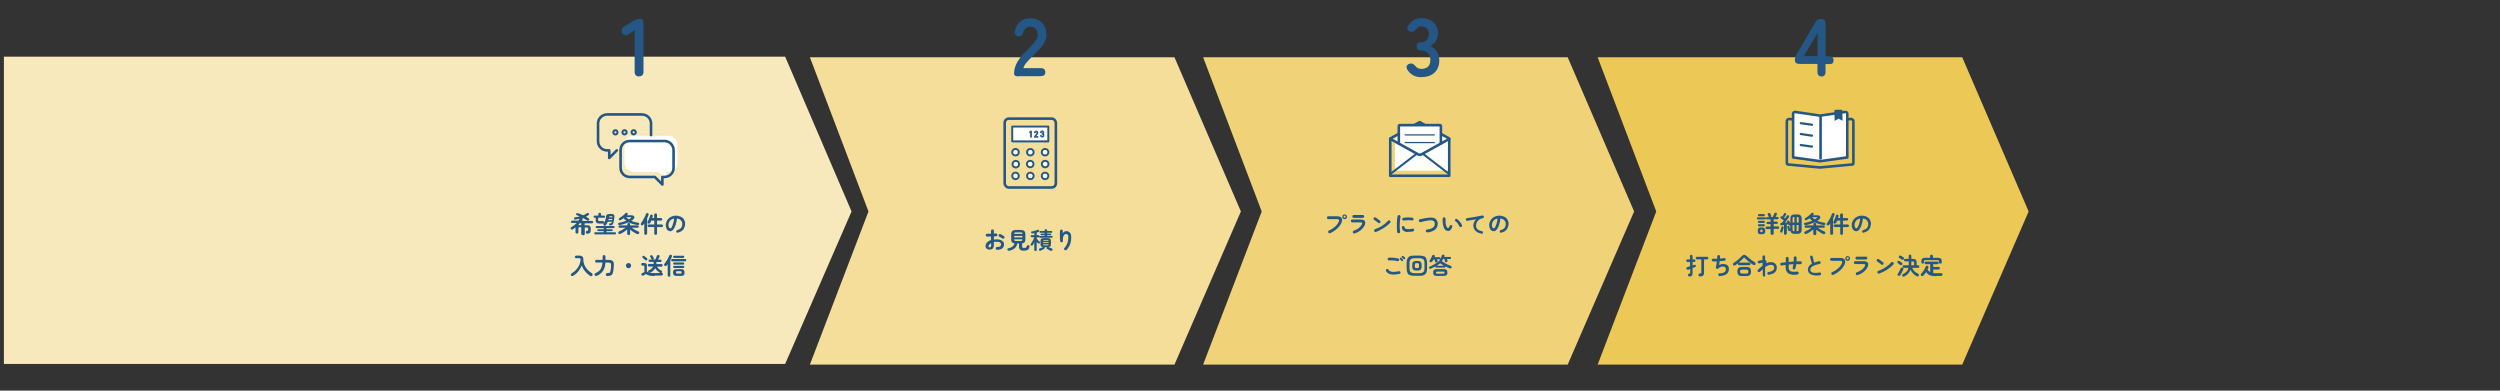 <?xml version="1.0" encoding="UTF-8"?>
<svg id="_レイヤー_1" data-name="レイヤー_1" xmlns="http://www.w3.org/2000/svg" version="1.1" viewBox="0 0 1920 300">
  <rect x="0" y="0" width="1920" height="300" fill="#333333" stroke="none"/>
  <!-- Generator: Adobe Illustrator 29.0.0, SVG Export Plug-In . SVG Version: 2.1.0 Build 186)  -->
  <defs>
    <style>
      .st0 {
        stroke-width: 1.5px;
      }

      .st0, .st1, .st2, .st3, .st4, .st5, .st6, .st7, .st8, .st9 {
        stroke: #245785;
        stroke-linecap: round;
        stroke-linejoin: round;
      }

      .st0, .st10, .st2, .st5, .st9 {
        fill: #fff;
      }

      .st1, .st3, .st6, .st7, .st8 {
        fill: none;
      }

      .st1, .st9 {
        stroke-width: 2px;
      }

      .st11 {
        fill: #f7e9bb;
      }

      .st2 {
        stroke-width: 1.5px;
      }

      .st12 {
        fill: #f0d378;
      }

      .st3 {
        stroke-width: 1.6px;
      }

      .st4 {
        fill: #767777;
        stroke-width: .6px;
      }

      .st13 {
        fill: #245785;
      }

      .st5 {
        stroke-width: 1.5px;
      }

      .st6 {
        stroke-width: 1.7px;
      }

      .st14 {
        fill: #f4de9a;
      }

      .st8 {
        stroke-width: 1.6px;
      }

      .st15 {
        fill: #ecc856;
      }
    </style>
  </defs>
  <g id="_レイヤー_2">
    <polygon class="st11" points="603 279.5 3 279.5 3 43.5 603 43.5 654 162.4 603 279.5"/>
    <polygon class="st14" points="902 280 622 280 667 162.4 622 44 902 44 953 162.4 902 280"/>
    <polygon class="st12" points="1204 280 924 280 969 162.4 924 44 1204 44 1255 162.4 1204 280"/>
    <polygon class="st15" points="1507 280 1227 280 1272 162.4 1227 44 1507 44 1558 162.4 1507 280"/>
  </g>
  <g id="_レイヤー_3">
    <polygon class="st1" points="1113 135 1067.7 135 1067.7 106.4 1090.3 93.8 1113 106.4 1113 135"/>
    <path class="st10" d="M1071.3,131v-24.7l1.7-1.3,1.8.2-.2-9,32,.2-.2,7.8,3.5,1.8s2,1,2,1.3v23.7h-40.7Z"/>
    <path class="st13" d="M490.8,58.7c-2.3,0-3.4-1.2-3.4-3.7v-31.8l-4.5,3c-2.1,1.4-3.7,1.2-4.9-.8-1.2-1.9-.8-3.5,1.3-4.9l7.6-4.7c.8-.5,1.5-.8,2.2-1,.7-.2,1.5-.3,2.5-.3,1.8,0,2.6,1.2,2.6,3.7v36.7c0,2.5-1.1,3.7-3.3,3.7h0Z"/>
    <path class="st13" d="M782.5,58.7c-2.5,0-3.7-.7-3.7-2.1,0-3,.8-6,2.4-8.8,1.6-2.9,4.2-6,7.9-9.6,1.3-1.3,2.5-2.5,3.7-3.8,1.2-1.3,2.1-2.5,2.9-3.8s1.2-2.4,1.2-3.6c0-2.2-.5-3.8-1.5-4.9-1-1-2.5-1.6-4.4-1.6s-4.2,1.3-4.9,3.9c-.3,1.1-.8,2-1.3,2.6-.5.6-1.3.9-2.4.9s-1.9-.4-2.5-1.1-.8-1.7-.5-2.9c.7-3.1,2-5.5,4.1-7.3,2.1-1.7,4.6-2.6,7.6-2.6s4.6.5,6.5,1.5c1.9,1,3.4,2.5,4.5,4.4,1.1,1.9,1.6,4.3,1.5,7.1,0,2-.5,3.8-1.4,5.5-.9,1.7-2,3.3-3.5,4.9-1.5,1.6-3.1,3.2-5,5-1.9,1.9-3.6,3.7-5.1,5.4-1.5,1.7-2.4,3.2-2.6,4.5h13.1c2.5,0,3.7,1,3.7,3.1s-1.2,3.1-3.7,3.1h-16.6,0Z"/>
    <path class="st13" d="M1091.7,59.3c-4.8,0-8.4-1.9-10.8-5.7-.7-1.1-.8-2.1-.5-2.9.3-.8,1-1.4,1.9-1.7,1.1-.3,1.9-.3,2.6,0,.7.3,1.4.9,2.2,1.8.5.6,1.1,1.2,1.8,1.5.7.4,1.6.6,2.6.6,2.1,0,3.8-.5,5.1-1.6,1.3-1,1.9-2.8,1.9-5.3s-.6-4-1.9-5.3c-1.3-1.3-3.1-2-5.4-2s-3.2-1-3.2-3.1,1.1-3.1,3.2-3.1,3.7-.6,4.7-1.9,1.5-2.8,1.5-4.6-.6-3.6-1.8-4.4c-1.2-.9-2.6-1.3-4.1-1.3s-1.6.2-2.2.6-1.2.9-1.7,1.5c-.8.8-1.5,1.4-2.2,1.8-.7.3-1.5.3-2.6-.1-1-.4-1.6-1-1.9-1.9s0-1.8.7-2.8c1.2-1.8,2.7-3.2,4.4-4.1,1.7-.9,3.6-1.4,5.6-1.4s4.8.5,6.7,1.5c1.9,1,3.4,2.4,4.5,4.1,1.1,1.8,1.6,3.8,1.6,6.2s-.6,4.1-1.7,5.9c-1.2,1.7-2.6,3-4.4,3.8,2.1.8,3.8,2.2,5.1,4.1,1.3,1.9,2,4.2,2,6.7,0,4-1.2,7.2-3.6,9.5-2.4,2.3-5.8,3.5-10.2,3.5h0Z"/>
    <path class="st13" d="M1399,58.7c-2.1,0-3.2-1.2-3.2-3.7v-5.9h-13.5c-2.5,0-3.8-.9-3.8-2.6s.1-1.8.3-2.5.5-1.5.9-2.2l14.6-24.8c.5-.9,1.1-1.6,1.8-1.9s1.6-.6,2.6-.6c2.2,0,3.3,1.2,3.3,3.7v25h2.5c2.5,0,3.7,1,3.7,3s-.9,3-2.7,3h-3.5v5.9c0,2.5-1.1,3.7-3.2,3.7h0ZM1385.4,43.1h10.5v-18l-10.5,18Z"/>
    <g>
      <path class="st13" d="M447.4,180.5c-.3,0-.5-.1-.7-.3-.2-.2-.3-.4-.3-.8v-4.9h-.9c-.5,0-.9,0-1.1.2-.2.1-.2.4-.2.9v2.7c0,.3-.1.6-.3.8s-.5.3-.8.3-.5-.1-.8-.3-.3-.4-.3-.8v-2.7c0-.2,0-.4,0-.5,0-.2,0-.3,0-.5-.7.6-1.4,1-2.1,1.5-.3.2-.5.2-.8.2s-.5-.1-.7-.4c-.2-.2-.2-.5-.1-.8,0-.3.3-.5.6-.7.7-.4,1.4-.9,2.1-1.4.7-.6,1.3-1.1,1.9-1.8h-3.5c-.2,0-.5,0-.6-.3-.2-.2-.3-.4-.3-.6s0-.4.3-.6.4-.3.6-.3h4.9c.2-.2.3-.5.4-.7s.2-.5.4-.7c-.5.1-1,.2-1.5.3s-1.1.2-1.6.3c-.3,0-.6,0-.8,0s-.4-.3-.4-.6c0-.3,0-.5.1-.7s.4-.3.7-.4c.6,0,1.2-.2,1.9-.3s1.2-.3,1.8-.4c-.7-.3-1.5-.6-2.2-.9-.3-.1-.5-.3-.6-.5s-.1-.5,0-.7c.1-.2.3-.4.5-.4s.5,0,.8,0c.6.2,1.3.4,2,.7.7.3,1.4.6,2.1.9.5-.2,1-.5,1.5-.7.5-.2.9-.5,1.3-.8.3-.2.5-.3.8-.3.3,0,.5.1.7.4.2.2.2.5.2.7s-.2.4-.4.6c-.3.2-.7.4-1,.6s-.7.4-1,.6c.4.2.8.4,1.2.7.4.2.7.4,1,.7.2.1.3.4.4.6,0,.3,0,.5-.2.7-.2.2-.4.3-.6.4-.3,0-.5,0-.7-.1-.4-.3-.9-.6-1.5-.9s-1.1-.6-1.7-.9c-.1,0-.2,0-.4.1-.1,0-.2,0-.4.1.2.1.2.3.3.5,0,.2,0,.4,0,.6,0,.1-.1.3-.2.4s-.1.3-.2.4h7.7c.2,0,.5,0,.6.3.2.2.3.4.3.6s0,.4-.3.6-.4.3-.6.3h-5.7v1.5h1.3c.9,0,1.6,0,2.1.2s.9.5,1,.9c.2.4.3,1,.3,1.8v.9c0,.9-.2,1.6-.6,2-.4.4-1.1.7-2,.7-.3,0-.6,0-.8-.2-.2-.2-.4-.4-.4-.8,0-.3,0-.5.2-.8s.4-.4.8-.4c.3,0,.5-.1.6-.2.1,0,.2-.3.2-.6v-.7c0-.5,0-.8-.2-.9-.2-.1-.5-.2-1.1-.2h-1.3v4.9c0,.3-.1.6-.3.8-.2.2-.5.3-.7.3h0ZM444,172.9c.2,0,.4,0,.7,0,.2,0,.5,0,.8,0h.9v-1.5h-1.1c-.2.3-.4.5-.6.8s-.4.5-.7.8h0Z"/>
      <path class="st13" d="M468.8,173.3c-.3,0-.5,0-.7-.2s-.3-.4-.3-.6c0-.3,0-.5.2-.7s.4-.3.7-.3c.4,0,.7,0,.8-.2.1,0,.2-.3.3-.6,0,0,0-.1,0-.2s0-.2,0-.2h-3c-.2.5-.4.9-.7,1.4s-.5.9-.8,1.2c-.2.2-.4.4-.7.4s-.5,0-.8-.2c-.2-.1-.3-.3-.4-.6,0-.2,0-.5.2-.7,0,0,0,0,0-.1s0,0,0-.1c-.1,0-.2.1-.3.1s-.3,0-.4,0c-.2,0-.4,0-.7,0-.3,0-.6,0-.9,0s-.5,0-.6,0c-.8,0-1.4,0-1.9-.2s-.8-.4-1-.8c-.2-.4-.3-.9-.3-1.7v-1.8h-.8c-.2,0-.4,0-.6-.2-.2-.2-.2-.4-.2-.6s0-.4.2-.6.4-.2.6-.2h2.8v-1.1c0-.3.1-.6.3-.8.2-.2.5-.3.7-.3s.5.1.8.3c.2.2.3.4.3.8v1.1h2.3c.2,0,.4,0,.6.2.2.2.2.4.2.6s0,.4-.2.6-.4.2-.6.2h-4.5v1.5c0,.4,0,.7.2.9s.5.2,1,.2h.6c.3,0,.5,0,.8,0,.3,0,.5,0,.7,0,.4,0,.6,0,.9.2s.3.4.3.7c0,0,0,.1,0,.2,0,0,0,.1,0,.2.4-.6.8-1.3,1-2,.2-.7.4-1.5.5-2.3.1-.7.2-1.2.4-1.6s.5-.6,1-.7,1.1-.2,2-.2,1.5,0,2,.2c.5.2.8.4.9.8.2.4.2.9.1,1.7,0,.8-.2,1.5-.3,2.2-.1.7-.2,1.3-.4,1.9-.2.8-.5,1.3-.9,1.6-.4.3-1.1.5-2,.5h0ZM457.2,180c-.2,0-.4,0-.6-.2-.2-.2-.2-.4-.2-.6s0-.4.2-.6c.2-.2.4-.2.6-.2h6.4v-.9h-4.2c-.2,0-.4,0-.5-.2-.1-.1-.2-.3-.2-.5s0-.4.2-.5.3-.2.5-.2h4.2v-.9h-5.3c-.2,0-.4,0-.6-.2-.2-.2-.2-.4-.2-.6s0-.4.2-.6c.2-.2.4-.2.6-.2h12.9c.2,0,.4,0,.6.2s.2.4.2.6,0,.4-.2.6c-.2.2-.4.2-.6.2h-5.4v.9h4.1c.2,0,.4,0,.5.2s.2.3.2.5,0,.4-.2.5c-.1.1-.3.2-.5.2h-4.1v.9h6.5c.2,0,.4,0,.6.2.2.2.2.4.2.6s0,.4-.2.6c-.2.2-.4.2-.6.2h-15.1,0ZM467.4,169h2.8c0-.1,0-.2,0-.4,0-.1,0-.2,0-.4h-2.8c0,.2,0,.5-.2.7h0ZM467.7,166.9h2.7c0-.4,0-.6-.3-.7-.2-.1-.5-.1-1-.1s-.9,0-1,.1c-.2.1-.3.3-.3.7Z"/>
      <path class="st13" d="M475.9,172.8c-.3,0-.6,0-.8-.1s-.4-.4-.4-.6c0-.3,0-.5.2-.7s.4-.3.7-.4c1-.1,1.9-.3,2.8-.6s1.8-.6,2.6-.9c-.8-.6-1.5-1.2-2.1-1.9-.7.6-1.5,1-2.2,1.4-.3.1-.5.2-.8.1-.3,0-.5-.2-.6-.4-.1-.2-.1-.5,0-.7s.2-.4.5-.6c.5-.3,1.1-.6,1.7-1.1s1.1-.9,1.6-1.3.9-.9,1.3-1.3c.2-.2.4-.3.7-.3s.5,0,.7.2c.2.2.3.4.3.6,0,.2,0,.5-.2.7,0,0-.1.1-.2.2s-.1.1-.2.2h3.4c.8,0,1.4.2,1.8.5s.6.7.5,1.2c0,.5-.4,1-.9,1.5-.2.2-.4.4-.7.6s-.5.4-.8.5c.8.3,1.6.6,2.5.9.9.2,1.8.4,2.8.5.3,0,.6.2.7.4s.2.5.1.7c0,.3-.2.5-.5.6-.3.1-.5.2-.9.1-1.3-.2-2.5-.5-3.7-.8-1.1-.4-2.2-.8-3.2-1.3-1,.5-2.1.9-3.3,1.3-1.2.4-2.4.7-3.6.9h0ZM482.7,180.5c-.3,0-.5-.1-.7-.3-.2-.2-.3-.4-.3-.8v-3.2c-.4.4-1,.8-1.5,1.2s-1.2.8-1.8,1.2c-.6.4-1.3.7-1.9,1-.3.1-.6.2-.9.1s-.5-.2-.7-.5c-.1-.3-.1-.6,0-.9.1-.3.3-.4.6-.6.5-.2,1.1-.5,1.7-.8.6-.3,1.1-.6,1.7-1,.6-.4,1-.7,1.5-1h-4.5c-.2,0-.5,0-.6-.3-.2-.2-.3-.4-.3-.6s0-.4.3-.6.4-.3.6-.3h5.9v-.9c0-.3.1-.6.3-.8.2-.2.5-.3.7-.3s.5.1.8.3c.2.2.3.4.3.8v.9h5.8c.2,0,.5,0,.6.3.2.2.3.4.3.6s0,.4-.3.6-.4.3-.6.3h-4.5c.5.4,1,.7,1.6,1.1.6.4,1.2.7,1.8,1,.6.3,1.2.6,1.7.8.3.1.5.3.6.6.1.3,0,.5,0,.8-.2.3-.4.5-.7.6-.3,0-.6,0-.9,0-.6-.3-1.2-.6-1.9-1-.6-.4-1.3-.8-1.9-1.2s-1.1-.9-1.6-1.3v3.2c0,.3-.1.6-.3.8-.2.2-.5.3-.8.3h0ZM482.9,168.5c.3-.2.5-.3.8-.5.2-.2.5-.3.7-.5.3-.2.4-.4.4-.5s-.2-.2-.6-.2h-3.4c.6.6,1.3,1.1,2.1,1.6h0Z"/>
      <path class="st13" d="M495.8,180.4c-.3,0-.5-.1-.7-.3-.2-.2-.3-.4-.3-.7v-7.9c-.1.2-.3.4-.4.6-.1.2-.3.4-.4.6-.2.2-.4.4-.7.4-.3,0-.5,0-.8-.2-.2-.1-.4-.4-.4-.6,0-.3,0-.5.2-.8.3-.5.7-1,1-1.6.4-.6.7-1.3,1.1-1.9.4-.7.7-1.3,1-1.9.3-.6.5-1.2.7-1.7.1-.3.3-.5.6-.7.2-.1.5-.1.8,0,.3.1.5.3.6.5.1.2.1.5,0,.8-.1.4-.3.9-.5,1.3s-.4.9-.6,1.4v11.6c0,.3-.1.6-.3.7s-.4.3-.7.3h0ZM503.6,180.4c-.3,0-.6-.1-.8-.3s-.3-.5-.3-.8v-4.9h-4.1c-.3,0-.5-.1-.7-.3s-.3-.4-.3-.7.1-.5.3-.7c.2-.2.4-.3.7-.3h4.1v-3h-2.3c-.1.3-.2.6-.4.9-.1.3-.3.6-.4.8-.1.3-.4.5-.6.6-.3.1-.6.1-.9,0-.3-.1-.4-.3-.5-.6s0-.5,0-.8c.2-.4.5-.9.7-1.5.2-.6.5-1.1.7-1.7s.4-1.1.5-1.5c0-.3.3-.5.5-.7.3-.1.5-.2.8,0,.3.1.5.3.7.5.1.2.1.5,0,.8,0,.2-.1.4-.2.6,0,.2-.1.4-.2.6h1.5v-2.4c0-.3.1-.6.3-.8s.5-.3.8-.3.6.1.8.3.3.5.3.8v2.4h3c.3,0,.5.1.7.3.2.2.3.4.3.7s-.1.5-.3.7c-.2.2-.4.3-.7.3h-3v3h3.6c.3,0,.5.1.7.3s.3.4.3.7-.1.5-.3.7-.4.3-.7.3h-3.6v4.9c0,.3-.1.6-.3.8s-.5.3-.8.3h0Z"/>
      <path class="st13" d="M520.7,178.8c-.3,0-.6,0-.8-.1-.3-.2-.4-.4-.5-.7s0-.6.1-.8c.2-.3.4-.4.7-.5,1.3-.4,2.3-.9,2.9-1.7s.9-1.8.9-3-.2-1.4-.5-2c-.3-.6-.8-1.1-1.4-1.5-.6-.4-1.4-.6-2.2-.7-.2,2-.6,3.8-1.1,5.2s-1.1,2.6-1.8,3.4c-.7.8-1.4,1.2-2.2,1.2s-1.2-.2-1.8-.6-.9-.9-1.2-1.6c-.3-.7-.5-1.5-.5-2.5s.2-1.9.6-2.8c.4-.9.9-1.6,1.6-2.3.7-.7,1.5-1.2,2.5-1.6.9-.4,2-.6,3.1-.6s2.6.3,3.7.8c1.1.5,1.9,1.2,2.5,2.2s.9,2,.9,3.2-.5,3.2-1.4,4.4c-.9,1.2-2.3,2-4.1,2.4h0ZM514.8,175.5c.2,0,.5-.2.8-.6.3-.4.6-.9.8-1.6.3-.7.5-1.5.8-2.4.2-.9.4-1.9.5-3.1-.9.2-1.7.5-2.4,1-.6.5-1.1,1.1-1.4,1.8-.3.7-.5,1.4-.5,2.2,0,.8.1,1.4.4,1.9.3.4.6.6,1,.6h0Z"/>
      <path class="st13" d="M440.2,211.8c-.3.2-.6.2-.9.2s-.6-.2-.8-.5c-.2-.3-.2-.6,0-.9s.3-.6.6-.7c1.3-.8,2.5-1.7,3.5-2.9s1.8-2.3,2.3-3.6.9-2.6,1-3.8c0-.5,0-.8-.2-1-.2-.2-.6-.3-1.2-.3h-2c-.3,0-.5-.1-.7-.3-.2-.2-.3-.4-.3-.7s.1-.5.3-.7c.2-.2.4-.3.7-.3h2c.9,0,1.6,0,2.1.3s.9.5,1.1.9c.2.4.3,1.1.3,1.8,0,1.5.3,2.9.8,4.1s1.3,2.5,2.3,3.6,2.1,2.1,3.5,2.9c.3.2.4.4.5.8,0,.3,0,.6-.2.9-.2.3-.5.4-.8.5s-.7,0-1-.3c-1.4-1-2.7-2.1-3.8-3.5-1.1-1.3-2-2.8-2.5-4.4-.7,1.6-1.6,3.1-2.7,4.5s-2.4,2.5-3.9,3.4h0Z"/>
      <path class="st13" d="M466.7,212.1c-.4,0-.8-.1-1-.3-.2-.2-.3-.5-.4-.9,0-.4,0-.6.3-.9.2-.2.5-.3.9-.3.6,0,1,0,1.3-.1.3-.1.5-.3.7-.6.2-.3.3-.7.4-1.2.1-.5.2-1.1.3-1.8s.1-1.4.1-2.4c0-.7-.1-1.2-.4-1.5-.3-.3-.8-.4-1.5-.4h-2.4c-.1,1.7-.4,3.2-.9,4.4s-1.2,2.4-2.1,3.3c-.9.9-2.1,1.8-3.6,2.4-.4.2-.7.2-1,.1-.3,0-.5-.3-.7-.6-.1-.3-.1-.6,0-.9s.3-.5.6-.6c1.2-.5,2.1-1.1,2.9-1.8s1.3-1.6,1.7-2.6.7-2.3.8-3.8h-4.6c-.3,0-.6-.1-.8-.3s-.3-.4-.3-.7.1-.5.3-.7c.2-.2.4-.3.8-.3h4.7v-2.6c0-.4.1-.6.3-.8.2-.2.5-.3.8-.3s.6.1.8.3c.2.2.3.5.3.8v2.6h2.4c1,0,1.8.1,2.4.4s1,.7,1.3,1.2.4,1.4.3,2.3c0,1.1-.1,1.9-.2,2.7s-.2,1.4-.2,2c-.2,1-.4,1.8-.8,2.4s-.8.9-1.5,1.1c-.6.2-1.4.3-2.4.3h0Z"/>
      <path class="st13" d="M482.7,206c-.5,0-1-.2-1.4-.6-.4-.4-.6-.9-.6-1.4s.2-1,.6-1.4c.4-.4.9-.6,1.4-.6s1,.2,1.4.6c.4.4.6.9.6,1.4s-.2,1-.6,1.4c-.4.4-.9.6-1.4.6Z"/>
      <path class="st13" d="M502.8,212c-1.7,0-3.1-.1-4.2-.4s-1.9-.6-2.6-1.2c-.2.1-.4.3-.6.4s-.5.3-.7.5c-.2.1-.4.3-.5.3-.2.2-.5.2-.8.1-.3,0-.5-.2-.7-.5-.1-.2-.2-.5,0-.8,0-.3.2-.5.5-.6.2-.1.5-.2.8-.4.3-.2.6-.3.9-.5v-4.1c0-.3,0-.5-.1-.6-.1-.1-.3-.2-.6-.2h-.8c-.3,0-.5,0-.7-.3s-.2-.4-.2-.7,0-.5.2-.7c.2-.2.4-.3.7-.3h1.5c1.2,0,1.9.6,1.9,1.9v4.5c.3.3.7.6,1.2.8.5.2,1.1.4,1.9.4s1.8.1,2.9.1,1.9,0,2.8,0,1.6,0,2.3-.1c.4,0,.6,0,.9.2.2.2.3.4.3.7s0,.6-.3.8-.5.3-.9.3h-5.2,0ZM495.6,199.8c-.2-.2-.4-.4-.6-.6-.2-.2-.5-.4-.7-.6s-.5-.4-.7-.5c-.2-.2-.3-.4-.3-.6,0-.3,0-.5.2-.7.2-.2.4-.3.6-.4s.5,0,.7.2c.2.2.5.3.7.6s.5.4.8.6.5.4.6.5c.2.2.3.4.3.7s-.1.5-.3.7c-.2.2-.4.3-.7.3s-.5,0-.7-.3h0ZM506.7,209.4c-.7-.4-1.4-.9-2-1.5s-1.1-1.2-1.5-1.9c-.4.7-.9,1.3-1.5,1.9-.6.6-1.4,1.1-2.2,1.4-.3.1-.6.2-.9.1-.3,0-.5-.2-.7-.5-.1-.3-.2-.6,0-.8.1-.3.3-.5.6-.6,1.6-.7,2.6-1.7,3.1-2.8h-3.1c-.3,0-.5,0-.7-.3-.2-.2-.3-.4-.3-.7s0-.5.3-.7c.2-.2.4-.3.7-.3h3.5v-1.6h-3c-.3,0-.5,0-.7-.3-.2-.2-.2-.4-.2-.6s0-.5.2-.6.4-.3.7-.3h2c-.2,0-.4-.2-.6-.4,0-.1-.2-.3-.3-.5-.1-.2-.3-.4-.4-.6s-.2-.3-.3-.4c-.1-.2-.2-.4-.1-.7,0-.2.2-.4.4-.6.2-.1.5-.2.7-.2s.5.1.6.4c0,.1.2.2.3.5s.3.4.4.6.2.4.3.5c.2.3.2.5.1.8s-.2.5-.5.6c0,0-.1,0-.1,0,0,0-.1,0-.1,0h1.9c.1-.2.2-.5.4-.9.2-.4.3-.7.5-1.1s.3-.6.3-.8c.1-.3.3-.5.6-.6.3-.1.5-.1.8,0,.2,0,.4.2.6.5s.1.5,0,.8c-.1.2-.2.6-.5,1s-.4.8-.6,1.2h1.8c.3,0,.5,0,.7.3.2.2.2.4.2.6s0,.5-.2.6-.4.3-.7.3h-3.1v1.6h3.9c.3,0,.5,0,.7.3s.2.4.2.7,0,.5-.2.7-.4.3-.7.3h-3.4c.3.6.8,1.2,1.3,1.7s1.2.9,2,1.3c.3.1.5.3.5.6,0,.3,0,.5,0,.8-.2.3-.4.4-.7.5s-.6,0-.9-.1h0Z"/>
      <path class="st13" d="M513.8,212.5c-.3,0-.5-.1-.7-.3-.2-.2-.3-.4-.3-.8v-8.5c-.3.4-.6.8-.9,1.1-.2.2-.4.3-.7.3s-.5,0-.8-.2c-.2-.2-.4-.4-.4-.7s0-.5.2-.7c.4-.4.7-.9,1.1-1.5.4-.6.7-1.1,1.1-1.7.3-.6.7-1.2.9-1.7s.5-1.1.7-1.5c.1-.3.3-.5.6-.6s.5-.1.8,0c.3.1.5.3.6.5s.1.5,0,.8c-.2.4-.3.8-.5,1.3-.2.4-.4.9-.7,1.4v11.8c0,.3,0,.6-.3.8-.2.2-.5.3-.7.3h0ZM516.3,200.7c-.2,0-.5,0-.6-.3s-.3-.4-.3-.6,0-.4.3-.6.4-.3.6-.3h9.9c.2,0,.5,0,.6.3s.3.4.3.6,0,.4-.3.6-.4.3-.6.3h-9.9ZM520.1,211.9c-.8,0-1.4,0-1.9-.2s-.8-.4-1-.8-.3-.9-.3-1.6,0-1.2.3-1.6.5-.7,1-.8,1.1-.2,1.9-.2h2.4c.8,0,1.5,0,1.9.2.5.2.8.4,1,.8s.3.9.3,1.6,0,1.2-.3,1.6c-.2.4-.5.7-1,.8-.5.2-1.1.2-1.9.2h-2.4ZM517.8,198.1c-.2,0-.4,0-.6-.3-.2-.2-.2-.4-.2-.6s0-.4.2-.6.4-.2.6-.2h6.9c.2,0,.4,0,.6.2s.2.4.2.6,0,.4-.2.6-.4.3-.6.3h-6.9ZM517.8,203.2c-.2,0-.4,0-.6-.2-.2-.2-.2-.4-.2-.6s0-.4.2-.6.4-.2.6-.2h6.9c.2,0,.4,0,.6.2s.2.4.2.6,0,.4-.2.6-.4.2-.6.2h-6.9ZM517.8,205.8c-.2,0-.4,0-.6-.2-.2-.2-.2-.4-.2-.6s0-.4.2-.6.4-.2.6-.2h6.9c.2,0,.4,0,.6.2s.2.4.2.6,0,.4-.2.6-.4.2-.6.2h-6.9ZM520.2,210.1h2.2c.4,0,.7,0,.8-.2.2-.1.2-.3.2-.7s0-.6-.2-.7c-.2-.1-.4-.2-.8-.2h-2.2c-.4,0-.7,0-.8.2-.2.1-.2.4-.2.7s0,.6.2.7c.2.1.4.2.8.2Z"/>
    </g>
    <g>
      <path class="st13" d="M765.8,191.9c-.3,0-.6-.1-.8-.3s-.3-.5-.3-.8c0-.3.1-.6.3-.8.2-.2.5-.3.8-.3,1,0,1.7-.1,2.2-.5.5-.3.8-.8.8-1.5s-.3-1.1-.8-1.5-1.3-.5-2.4-.5-.8,0-1.2,0c-.4,0-.7,0-1.1.1v2.3c0,1.2-.3,2.1-.8,2.7-.6.6-1.4.9-2.5.9s-1.6-.2-2.2-.7c-.6-.4-.9-1.1-.9-2.1s.4-1.9,1.1-2.7,1.8-1.4,3.1-1.9v-2.7c-.5,0-1,0-1.5.1-.5,0-.9,0-1.4,0-.3,0-.6-.1-.8-.3s-.3-.5-.3-.8,0-.6.3-.8c.2-.2.5-.3.8-.3.4,0,.9,0,1.4,0s1,0,1.5,0v-2.2c0-.3,0-.6.3-.8s.5-.3.8-.3.5.1.8.3c.2.2.3.5.3.8v2c.3,0,.5,0,.8,0s.5,0,.7,0c.3,0,.6,0,.8.2s.4.4.4.7c0,.3,0,.6-.2.8-.2.2-.4.4-.7.4-.2,0-.5,0-.8.1-.3,0-.6,0-1,.1v2.4c.7-.1,1.5-.2,2.3-.2s2.1.2,2.9.5,1.4.8,1.9,1.3.7,1.3.7,2.1c0,1.3-.5,2.4-1.4,3.1-.9.7-2.2,1.1-3.8,1h0ZM760.1,189.9c.4,0,.7-.1.8-.3s.3-.6.3-1.2v-1.6c-.7.3-1.2.7-1.5,1.1s-.5.8-.5,1.3.3.8.9.8h0ZM769.8,183.2c-.2-.1-.4-.3-.7-.5-.3-.2-.5-.3-.8-.5s-.5-.3-.7-.4c-.3-.1-.5-.3-.6-.6-.1-.3-.1-.6,0-.8.1-.3.4-.5.6-.6s.6,0,.8,0c.2.1.5.3.9.5s.7.4,1,.6.6.4.8.5c.2.2.4.4.4.7s0,.6-.2.8c-.2.2-.4.4-.7.4-.3,0-.5,0-.8-.2h0Z"/>
      <path class="st13" d="M775.1,192.5c-.3,0-.6,0-.9,0-.2-.1-.4-.3-.5-.6,0-.3,0-.6,0-.8s.4-.4.7-.4c1.2-.2,2.3-.7,3.1-1.3s1.4-1.5,1.7-2.5c-.7-.1-1.2-.3-1.6-.5-.4-.2-.7-.6-.8-1.1-.2-.5-.2-1.1-.2-1.8v-3.4c0-.9.1-1.6.4-2.1s.7-.9,1.3-1.1c.6-.2,1.5-.3,2.6-.3h2.3c1.1,0,2,.1,2.6.3s1,.6,1.3,1.1.4,1.2.4,2.1v3.4c0,1.1-.2,1.9-.5,2.4s-1,.9-2,1v2.4c0,.4.1.7.3.9.2.2.7.2,1.4.2s1.1,0,1.3-.3.5-.6.6-1.1c0-.3.2-.5.5-.6s.6-.2.9,0c.3,0,.5.2.6.5.1.2.2.5,0,.8-.2,1.1-.6,1.8-1.3,2.2-.7.4-1.6.6-2.8.6s-1.7,0-2.3-.3-1-.5-1.2-.9-.4-1-.4-1.7v-2.6h-1.3c-.2,1.4-.9,2.7-2,3.6-1.1,1-2.5,1.6-4.3,2h0ZM778.9,179.6h6.3c0-.3,0-.6-.2-.8s-.3-.3-.6-.3-.7,0-1.2,0h-2.3c-.5,0-.9,0-1.2,0-.3,0-.5.2-.6.3s-.2.4-.2.8ZM778.9,182.3h6.3v-1.1h-6.3v1.1ZM780.9,185.1h2.3c.5,0,.9,0,1.2-.1.3,0,.5-.2.6-.4.1-.2.2-.4.2-.8h-6.3c0,.3,0,.6.2.8s.3.3.6.4.7.1,1.2.1h0Z"/>
      <path class="st13" d="M795.3,192.7c-.3,0-.5,0-.7-.2s-.3-.4-.3-.7v-5.6c-.2.4-.4.8-.6,1.1s-.3.7-.5.9c-.1.2-.3.4-.6.4-.3,0-.5,0-.7,0-.2-.1-.4-.3-.4-.6,0-.2,0-.5.2-.7.2-.3.4-.6.7-1.1.2-.4.5-.9.8-1.4.2-.5.5-1,.7-1.4.2-.5.4-.9.5-1.2h-1.9c-.3,0-.5,0-.7-.2s-.2-.4-.2-.6,0-.4.2-.6.4-.2.7-.2h1.9v-1.5c-.2,0-.5.1-.7.1-.2,0-.5,0-.7.1-.3,0-.5,0-.7-.1-.2-.1-.3-.3-.4-.6,0-.2,0-.4.1-.6.1-.2.3-.3.6-.3.4,0,.9-.1,1.4-.3.5-.1,1-.2,1.5-.4.5-.1.9-.3,1.3-.5.3-.1.5-.1.7,0,.2.1.4.3.5.5,0,.2,0,.4,0,.7,0,.2-.2.4-.5.5-.2,0-.4.2-.6.2s-.5.1-.7.2v2h1.1c.3,0,.5,0,.7.2.2.2.2.4.2.6h0c.1-.1.3-.2.6-.2h3.4v-.6h-2.5c-.2,0-.3,0-.4-.2,0-.1-.2-.3-.2-.4s0-.3.2-.4c0-.1.2-.2.4-.2h2.5v-.6h-3.2c-.2,0-.4,0-.5-.2-.1-.1-.2-.3-.2-.5s0-.3.2-.5.3-.2.5-.2h3.2v-.4c0-.3,0-.6.3-.7s.4-.3.7-.3.5,0,.7.3.3.4.3.7v.4h3.3c.2,0,.4,0,.5.2.1.1.2.3.2.5s0,.3-.2.5-.3.2-.5.2h-3.3v.6h2.6c.2,0,.3,0,.4.2s.2.3.2.4,0,.3-.2.4c0,.1-.2.2-.4.2h-2.6v.6h3.6c.2,0,.4,0,.5.2s.2.3.2.5,0,.4-.2.5-.3.2-.5.2h-9c-.2,0-.4,0-.5-.2s-.2-.3-.2-.5h0c-.1.3-.4.4-.8.4h-1.1v1c.2.2.4.4.7.8.3.3.5.6.8.9s.5.5.7.6c.2.2.3.4.3.6,0,.2,0,.5-.2.6-.2.2-.3.3-.6.3s-.4,0-.6-.2c-.1-.1-.3-.3-.5-.5s-.4-.4-.6-.6v6.2c0,.3,0,.5-.3.7s-.4.2-.7.2h0ZM799.4,192.6c-.3.1-.5.1-.8,0s-.4-.2-.6-.5c-.1-.3-.1-.5,0-.8,0-.2.3-.4.5-.5.2,0,.5-.2.8-.3s.6-.3,1-.4.6-.3.8-.4c-.8,0-1.3-.3-1.6-.6s-.4-.9-.4-1.6v-2.4c0-.8.2-1.4.5-1.7s1-.5,2-.5h3c1,0,1.7.2,2,.5s.5.9.5,1.7v2.4c0,.7-.1,1.2-.4,1.6s-.8.5-1.6.6c.2.1.5.3.9.4.3.2.7.3,1,.4.3.1.6.3.8.3.2.1.4.3.5.5,0,.2,0,.5,0,.8-.1.2-.3.4-.5.5s-.5,0-.8,0c-.3-.1-.6-.2-.9-.4-.3-.2-.7-.3-1-.5-.3-.2-.7-.4-.9-.5-.2-.1-.3-.3-.4-.5,0-.2,0-.4,0-.7,0,0,0-.1.1-.2h-1.6s0,0,0,0,0,0,0,.1c.1.2.2.4,0,.7,0,.2-.2.4-.4.5-.2.2-.5.3-.9.5-.3.2-.7.4-1,.5-.3.2-.7.3-.9.4h0ZM801.1,186.6h4.2v-.6h-4.2v.6ZM801.1,184.9h4.2c0-.3,0-.4-.2-.5-.1,0-.4-.1-.8-.1h-2.1c-.4,0-.7,0-.8.1s-.2.2-.2.5h0ZM802.2,188.4h2.1c.4,0,.7,0,.8-.1s.2-.3.2-.6h-4.2c0,.3,0,.5.2.6s.4.1.8.1h0Z"/>
      <path class="st13" d="M817.5,192c-.2-.2-.3-.5-.3-.8s0-.6.3-.8c.9-.9,1.6-2.1,2.2-3.5.5-1.4.8-2.9.8-4.6s-.2-1.6-.5-2-.7-.6-1.3-.6-.9.2-1.3.6c-.4.4-.7,1-.9,1.7-.2.8-.3,1.7-.2,2.9,0,.3,0,.5-.2.8s-.4.3-.7.4c-.3,0-.5,0-.8-.2s-.3-.4-.4-.7c0-.6-.1-1.3-.2-2.1,0-.8,0-1.5,0-2.2s0-1.4,0-2.1,0-1.2.1-1.6c0-.3.2-.5.4-.7.2-.2.5-.2.8-.2.3,0,.5.2.7.4s.2.5.2.8c0,.2,0,.5,0,.8s0,.6,0,.9c.3-.5.7-.9,1.1-1.2.5-.3,1-.5,1.5-.5,1.3,0,2.2.4,2.9,1.2s1,2,1,3.6-.1,2.4-.4,3.6-.6,2.3-1.2,3.3-1.2,1.9-1.9,2.7c-.2.2-.5.3-.8.3s-.6,0-.8-.3h0Z"/>
    </g>
    <g>
      <path class="st13" d="M1021.5,179.1c-.3.1-.6.1-.8,0-.3-.1-.5-.3-.6-.6-.1-.3-.1-.6,0-.9s.3-.5.6-.6c1.9-.8,3.5-1.9,4.7-3,1.3-1.2,2.2-2.4,2.8-3.8.3-.6.3-1.1.1-1.4s-.6-.5-1.3-.5h-6.8c-.3,0-.6-.1-.8-.3-.2-.2-.3-.5-.3-.8s.1-.6.3-.8.5-.3.8-.3h6.8c1.1,0,2,.2,2.6.6.6.4,1,1,1.1,1.7.1.7,0,1.6-.4,2.5-.7,1.7-1.8,3.2-3.3,4.6s-3.3,2.6-5.5,3.6h0ZM1032.7,168.3c-.5,0-.9-.2-1.3-.5s-.5-.8-.5-1.3.2-.9.5-1.3c.3-.4.8-.5,1.3-.5s.9.2,1.3.5.5.8.5,1.3-.2.9-.5,1.3c-.3.4-.8.5-1.3.5ZM1032.7,167.2c.2,0,.4,0,.6-.2s.2-.3.2-.6,0-.4-.2-.6-.3-.2-.6-.2-.4,0-.6.2-.2.3-.2.6,0,.4.2.6c.2.1.3.2.6.2Z"/>
      <path class="st13" d="M1040.4,179.3c-.3,0-.6,0-.8,0s-.4-.4-.6-.6c0-.3,0-.6,0-.9.1-.3.3-.5.6-.6,1.5-.5,2.8-1.2,3.9-2,1.1-.9,1.9-1.9,2.5-3,.4-.9,0-1.4-.9-1.4h-6.5c-.3,0-.6-.1-.8-.3-.2-.2-.3-.5-.3-.8s.1-.6.3-.8c.2-.2.5-.3.8-.3h6.6c1,0,1.8.2,2.4.6.6.4.9.9.9,1.6,0,.7,0,1.4-.5,2.3-.7,1.4-1.7,2.6-3,3.7s-2.9,1.9-4.7,2.5h0ZM1039.7,167.3c-.3,0-.6-.1-.8-.3-.2-.2-.3-.5-.3-.8s.1-.6.3-.8.5-.3.8-.3h6.9c.3,0,.6.1.8.3.2.2.3.5.3.8s0,.6-.3.8c-.2.2-.5.3-.8.3h-6.9Z"/>
      <path class="st13" d="M1058.4,171.1c-.5-.4-1-.8-1.5-1.2-.6-.4-1.1-.8-1.5-1-.3-.2-.4-.4-.5-.7s0-.6.1-.8c.2-.3.4-.4.7-.5.3,0,.6,0,.8.1.3.2.7.4,1.1.8s.8.6,1.2.9.7.5,1,.7c.2.2.4.4.4.8s0,.6-.2.8c-.2.2-.4.4-.8.4s-.6,0-.8-.2h0ZM1056.9,178.1c-.3.1-.6.1-.9,0-.3-.1-.5-.3-.6-.6-.1-.3,0-.6,0-.9.1-.3.3-.5.6-.6,1-.3,1.9-.8,2.9-1.2s1.9-1,2.8-1.6c.9-.6,1.7-1.2,2.4-1.8.7-.6,1.3-1.2,1.8-1.8.2-.2.5-.4.8-.4.3,0,.6,0,.8.2.2.2.4.4.4.8,0,.3,0,.6-.2.8-.5.6-1.2,1.2-2,1.9-.8.7-1.7,1.4-2.7,2s-2.1,1.3-3.1,1.8c-1.1.6-2.1,1-3.1,1.4h0Z"/>
      <path class="st13" d="M1074.2,179.1c-.3,0-.6,0-.8-.2-.2-.2-.4-.4-.4-.7-.1-.6-.2-1.3-.2-2.1s0-1.7,0-2.6,0-1.8,0-2.7c0-.9.1-1.8.2-2.6,0-.8.2-1.6.4-2.2,0-.3.2-.5.5-.7.2-.2.5-.2.8-.1.3,0,.5.2.7.5s.2.5.2.8c-.2.9-.3,1.8-.4,2.8-.1,1-.2,2-.2,3,0,1,0,2,0,3s.2,1.8.3,2.6c0,.3,0,.6-.2.8s-.4.4-.7.4h0ZM1081.5,178.2c-1.6,0-2.7-.3-3.5-.9-.8-.6-1.2-1.4-1.4-2.5,0-.3,0-.6.2-.8s.4-.4.7-.4c.3,0,.6,0,.8.2.2.2.4.4.4.7,0,.5.3.9.7,1.1s1.1.4,2.1.4,2-.1,3.3-.4c.3,0,.6,0,.8.1s.4.4.5.7c0,.3,0,.6-.2.8s-.4.4-.7.5c-.7.2-1.3.3-1.9.3-.6,0-1.2,0-1.8,0h0ZM1078.2,169.3c-.3,0-.6,0-.8-.1s-.4-.4-.5-.7c0-.3,0-.6.2-.8s.4-.4.7-.4c.7-.1,1.4-.2,2.2-.3s1.7,0,2.5,0,1.5.1,2.2.2c.3,0,.5.2.7.4s.2.5.2.8c0,.3-.2.5-.4.7-.2.2-.5.2-.8.2-1-.2-2-.2-3-.2s-2.1.1-3.1.3h0Z"/>
      <path class="st13" d="M1096.2,178.4c-.3,0-.6,0-.8-.2-.2-.2-.4-.4-.4-.7,0-.3,0-.6.2-.8.2-.2.4-.4.7-.4,1.5-.2,2.7-.5,3.6-.9.9-.4,1.6-1,1.9-1.6.4-.6.6-1.3.5-2,0-1-.4-1.7-1-2.1s-1.5-.6-2.8-.5c-.5,0-1.1.1-1.7.2-.6.1-1.3.2-1.9.4s-1.3.3-1.9.4-1.2.3-1.6.4c-.3,0-.6,0-.8-.1-.3-.1-.4-.4-.5-.7,0-.3,0-.6,0-.9.2-.3.4-.4.7-.5.5-.1,1.1-.3,1.8-.4.7-.1,1.3-.3,2-.4.7-.1,1.4-.2,2.1-.3.7-.1,1.3-.2,1.8-.2,1.9-.1,3.4.2,4.4,1s1.6,2,1.7,3.6c0,1.1-.2,2.1-.7,3.1-.6.9-1.4,1.8-2.6,2.4s-2.7,1.1-4.6,1.3h0Z"/>
      <path class="st13" d="M1112.2,177.4c-.6,0-1.1-.1-1.6-.4s-.9-.7-1.3-1.3c-.3-.5-.6-1.2-.8-2.1s-.4-1.7-.5-2.7-.1-1.9,0-2.9c0-.3.1-.6.3-.8s.5-.3.8-.3c.3,0,.6.1.8.4s.3.5.3.8c0,.8,0,1.7,0,2.5s.2,1.5.3,2.2c.2.6.4,1.2.6,1.6.3.5.6.7,1,.7.5,0,.9-.6,1.3-1.6,0-.3.3-.5.5-.6s.5-.2.8,0c.3,0,.5.3.6.5s.2.5,0,.8c-.3,1.1-.8,1.8-1.3,2.4-.6.5-1.2.8-1.8.8h0ZM1122.1,174.3c-.3.1-.6.1-.8,0s-.5-.3-.6-.6c-.2-.4-.4-.9-.7-1.4-.3-.5-.7-.9-1-1.3s-.8-.8-1.2-1c-.2-.2-.4-.4-.4-.7,0-.3,0-.6.2-.8s.4-.4.7-.4c.3,0,.6,0,.8.2.5.4,1,.8,1.5,1.3.5.5.9,1,1.3,1.6.4.6.7,1.1.9,1.7,0,.3,0,.6,0,.8s-.3.5-.6.6h0Z"/>
      <path class="st13" d="M1137.8,179.4c-1.4-.2-2.6-.6-3.5-1.2-.9-.6-1.6-1.4-2.1-2.2-.4-.9-.7-1.8-.7-2.7s.2-1.9.6-2.7.9-1.6,1.6-2.2c-.7.1-1.5.2-2.3.4-.8.1-1.6.3-2.4.4s-1.4.3-2,.4c-.3,0-.6,0-.8-.2s-.4-.4-.4-.7c0-.3,0-.6.2-.8.2-.2.4-.4.7-.4.4,0,.9-.1,1.5-.2s1.3-.2,2-.3,1.5-.2,2.3-.4,1.5-.3,2.3-.4c.8-.1,1.4-.2,2.1-.4.6-.1,1.1-.2,1.5-.3.3,0,.5,0,.8.2s.4.4.4.7c0,.3,0,.6-.2.8-.2.2-.4.4-.7.4-.9.1-1.6.4-2.3.8s-1.2.8-1.6,1.4-.7,1.1-.9,1.7-.3,1.2-.3,1.8c0,1.2.4,2.1,1.2,2.8.8.7,1.9,1.2,3.2,1.4.3,0,.5.2.7.4s.2.5.2.8c0,.3-.2.5-.4.7-.2.2-.5.2-.8.2h0Z"/>
      <path class="st13" d="M1153.1,178.8c-.3,0-.6,0-.8-.1-.3-.2-.4-.4-.5-.7s0-.6.1-.8.4-.4.7-.5c1.3-.4,2.3-.9,2.9-1.7.6-.8.9-1.8.9-3s-.2-1.4-.5-2c-.3-.6-.8-1.1-1.4-1.5-.6-.4-1.4-.6-2.2-.7-.2,2-.6,3.8-1.1,5.2s-1.1,2.6-1.8,3.4c-.7.8-1.4,1.2-2.2,1.2s-1.2-.2-1.8-.6-.9-.9-1.2-1.6c-.3-.7-.5-1.5-.5-2.5s.2-1.9.6-2.8c.4-.9.9-1.6,1.6-2.3.7-.7,1.5-1.2,2.5-1.6.9-.4,2-.6,3.1-.6s2.6.3,3.7.8c1.1.5,1.9,1.2,2.5,2.2s.9,2,.9,3.2-.5,3.2-1.4,4.4-2.3,2-4.1,2.4h0ZM1147.2,175.5c.2,0,.5-.2.8-.6.3-.4.6-.9.8-1.6.3-.7.6-1.5.8-2.4s.4-1.9.5-3.1c-.9.2-1.7.5-2.4,1-.6.5-1.1,1.1-1.4,1.8s-.5,1.4-.5,2.2c0,.8.1,1.4.4,1.9s.6.6,1,.6h0Z"/>
      <path class="st13" d="M1074.8,210.3c-1.8.4-3.4.6-4.8.6s-2.6-.3-3.6-.8c-.9-.5-1.6-1.2-2-2.1-.1-.3-.1-.6,0-.8s.3-.5.6-.6c.3-.1.6-.1.8,0,.3.1.5.3.6.6.2.5.7.9,1.4,1.2.7.3,1.6.4,2.7.4s2.4-.2,3.8-.5c.3,0,.6,0,.8.1.2.2.4.4.5.7,0,.3,0,.6-.1.8s-.4.4-.7.5h0ZM1073.2,200.5c-.7-.2-1.3-.3-2.1-.4s-1.5-.1-2.2-.1-1.4,0-2,0c-.3,0-.6,0-.8-.2s-.4-.4-.4-.7,0-.6.2-.8c.2-.2.4-.4.7-.4.7,0,1.5,0,2.4,0,.9,0,1.7,0,2.5.2s1.5.2,2.2.4c.3,0,.5.2.7.5.2.2.2.5.1.8,0,.3-.2.5-.5.7s-.5.2-.8.1h0ZM1077.4,200.4c-.2.1-.3.2-.6.2s-.4-.1-.5-.3c-.1-.2-.3-.4-.5-.6s-.4-.5-.6-.7c-.1-.1-.2-.3-.2-.5,0-.2,0-.4.2-.5.1-.1.3-.2.5-.2.2,0,.4,0,.5.2.2.1.4.3.6.6.2.2.4.5.6.7.1.2.2.4.2.6,0,.2-.1.4-.3.5h0ZM1079.1,198.9c-.1.1-.3.2-.6.2s-.4,0-.6-.2c-.2-.2-.3-.4-.6-.6-.2-.2-.4-.4-.6-.6-.1-.1-.2-.3-.2-.5s0-.4.2-.5c.1-.1.3-.2.5-.2.2,0,.4,0,.5.2.2.1.4.3.7.5s.5.4.6.6c.1.2.2.3.2.6s0,.4-.2.6h0Z"/>
      <path class="st13" d="M1086.1,211.8c-1.4,0-2.5-.2-3.4-.5s-1.5-1-1.8-1.8-.6-1.9-.6-3.3v-4.2c0-1.4.2-2.5.6-3.4.4-.8,1-1.4,1.8-1.8s2-.5,3.4-.5h4.1c1.4,0,2.5.2,3.4.5s1.4.9,1.8,1.8.6,1.9.6,3.4v4.2c0,1.4-.2,2.5-.6,3.3s-1,1.4-1.8,1.8-2,.5-3.4.5h-4.1ZM1086.2,209.8h4c.9,0,1.6-.1,2.2-.4.5-.2.9-.6,1.2-1.1s.4-1.2.4-2.1v-4.3c0-.9-.1-1.6-.4-2.1-.2-.5-.6-.9-1.2-1.1s-1.2-.4-2.2-.4h-4c-.9,0-1.6.1-2.1.4-.5.2-.9.6-1.2,1.1s-.4,1.2-.4,2.1v4.3c0,.9.1,1.6.4,2.1s.6.9,1.2,1.1,1.2.4,2.1.4ZM1088.2,207.8c-.9,0-1.7-.1-2.2-.3s-.9-.5-1.1-1c-.2-.5-.3-1.1-.3-1.9v-1c0-.8.1-1.5.3-1.9s.6-.8,1.1-1,1.2-.3,2.2-.3,1.7.1,2.2.3.9.5,1.1,1,.3,1.1.3,1.9v1c0,.8-.1,1.4-.3,1.9-.2.5-.6.8-1.1,1s-1.2.3-2.2.3ZM1088.2,205.9c.4,0,.8,0,1-.1.2,0,.4-.2.5-.4,0-.2.1-.5.1-.9v-1c0-.4,0-.7-.1-.9,0-.2-.2-.3-.5-.4-.2,0-.6-.1-1-.1s-.8,0-1,.1c-.2,0-.4.2-.5.4s-.1.5-.1.9v1c0,.4,0,.7.1.9s.2.3.5.4c.2,0,.6.1,1,.1Z"/>
      <path class="st13" d="M1099.1,206.4c-.3.1-.6.1-.9,0-.3,0-.5-.3-.6-.5-.1-.2-.1-.5,0-.7s.3-.4.6-.5c.5-.2,1.1-.4,1.7-.8s1.2-.6,1.8-1,1.2-.7,1.7-1.1c.5-.4,1-.7,1.3-1,.3-.2.5-.4.8-.5,0-.2,0-.4.1-.6.2-.3.4-.7.7-1.1.2-.4.4-.8.6-1.2.2-.4.4-.8.5-1.2,0-.3.3-.5.5-.6s.5-.1.8,0c.3,0,.5.2.6.5s.1.5,0,.8c0,0,0,.1,0,.2s0,.1,0,.2h4.3c.3,0,.5,0,.6.2s.2.4.2.6,0,.4-.2.6c-.2.2-.4.2-.6.2h-2.3c0,.2.1.5.2.7s.1.5.2.6c0,.3,0,.5-.1.7-.1.2-.4.4-.7.4-.3,0-.5,0-.8,0s-.4-.3-.4-.6c0-.2,0-.4-.1-.6s-.1-.5-.2-.7c0-.2-.1-.4-.2-.6h-.8c-.2.3-.3.6-.5.8-.2.3-.3.5-.5.8,0,0,0,0,0,.1h0c.6.5,1.2,1,2,1.4.8.5,1.6.9,2.4,1.3.8.4,1.6.7,2.4,1,.3,0,.5.2.6.5s.1.5,0,.8c0,.3-.3.5-.6.6s-.6.1-.9,0c-.5-.2-1-.4-1.5-.7-.5-.2-1.1-.5-1.6-.8,0,0,0,0,0,.1,0,.2,0,.4-.2.6s-.4.2-.6.2h-6.2c-.3,0-.5,0-.6-.2s-.2-.4-.2-.6h0c-.5.2-1,.4-1.6.7-.5.3-1.1.5-1.6.7h0ZM1103.3,201.5c-.3,0-.6,0-.8,0-.2-.1-.3-.3-.4-.6,0-.2-.1-.5-.2-.9s-.2-.6-.2-.8h-.6c-.2.3-.4.6-.6.9s-.4.6-.6.8c-.2.2-.4.4-.7.5-.3.1-.6,0-.9-.1-.2-.1-.4-.3-.5-.6,0-.3,0-.5.1-.7.2-.3.5-.7.8-1.1.3-.4.5-.9.7-1.3s.4-.9.5-1.2c.1-.3.3-.5.6-.6.3-.1.5-.1.8,0,.3.1.5.3.6.5s.1.5,0,.8c0,0,0,.1,0,.2,0,0,0,.1,0,.2h3.5c.3,0,.5,0,.6.2s.2.4.2.6,0,.4-.2.6-.4.2-.6.2h-1.7c0,.2.1.4.2.6,0,.2.1.4.2.6,0,.3,0,.5-.1.7s-.4.4-.7.4h0ZM1104,211.9c-.9,0-1.5,0-2-.2-.5-.1-.8-.4-1-.8s-.3-.9-.3-1.6,0-1.2.3-1.6.5-.6,1-.8,1.1-.2,2-.2h4.3c.9,0,1.5,0,2,.2.5.2.8.4,1,.8s.3.9.3,1.6,0,1.2-.3,1.6-.5.6-1,.8c-.5.1-1.1.2-2,.2h-4.3ZM1104.3,210.2h3.6c.6,0,1,0,1.2-.1.2-.1.2-.3.2-.7s0-.6-.2-.7-.6-.1-1.2-.1h-3.6c-.6,0-1,0-1.2.1-.2.1-.2.3-.2.7s0,.6.2.7.6.1,1.2.1ZM1103.4,204.1h5.5c-.8-.5-1.6-1-2.2-1.5-.2-.2-.4-.2-.6-.3-.2,0-.4,0-.6.3-.6.5-1.3.9-2.1,1.5Z"/>
    </g>
    <g>
      <path class="st13" d="M1360.8,180.4c-.3,0-.5-.1-.7-.3-.2-.2-.3-.4-.3-.8v-3.4h-2.9c-.2,0-.5,0-.7-.3-.2-.2-.3-.4-.3-.7s0-.5.3-.6c.2-.2.4-.3.7-.3h2.9v-1.9h-2.3c-.2,0-.4,0-.6-.3s-.3-.4-.3-.6,0-.4.3-.6.4-.3.6-.3h2.3v-1.8h-2.7c-.2,0-.4,0-.5-.2s-.3-.2-.3-.4c0,.2-.1.3-.3.4-.1.1-.3.2-.5.2h-5.4c-.2,0-.4,0-.6-.2-.2-.2-.2-.4-.2-.6s0-.4.2-.6c.2-.2.4-.2.6-.2h5.4c.2,0,.3,0,.5.2.1.1.2.2.3.4,0-.2.2-.4.3-.5s.3-.2.6-.2h1.3s0-.1-.1-.1c0,0,0-.1,0-.2,0-.1-.1-.3-.2-.5-.1-.2-.2-.4-.3-.6-.1-.2-.2-.4-.3-.5-.1-.2-.1-.5,0-.7s.2-.4.5-.5c.2-.1.5-.2.8-.1s.4.2.6.4c0,.1.2.3.3.5.1.2.2.4.3.6.1.2.2.4.2.5,0,.2.1.4,0,.6,0,.2-.2.4-.3.5h1.4c0-.1.2-.3.3-.6.1-.2.2-.5.4-.8s.2-.5.4-.8c.1-.2.2-.4.2-.6.1-.3.3-.4.6-.5s.5,0,.8,0c.3.1.4.3.5.5,0,.2,0,.5,0,.7,0,.2-.2.5-.4.9s-.4.7-.6,1.1h1.5c.2,0,.4,0,.6.3s.3.4.3.6,0,.4-.3.6-.4.3-.6.3h-2.9v1.8h2.3c.2,0,.4,0,.6.3s.3.4.3.6,0,.4-.3.6-.4.3-.6.3h-2.3v1.9h3.2c.2,0,.5,0,.7.3s.3.4.3.6,0,.5-.3.7-.4.3-.7.3h-3.2v3.4c0,.3,0,.6-.3.8-.2.2-.4.3-.7.3h0ZM1352.8,179.9c-.7,0-1.3,0-1.7-.2s-.7-.4-.9-.8-.2-.9-.2-1.6,0-1.2.2-1.6c.2-.4.5-.6.9-.8s1-.2,1.7-.2,1.3,0,1.7.2c.4.2.7.4.9.8s.3.9.3,1.6,0,1.2-.3,1.6-.5.7-.9.8c-.4.2-1,.2-1.7.2ZM1350.9,171.2c-.2,0-.4,0-.6-.2s-.2-.4-.2-.6,0-.4.2-.6.4-.2.6-.2h3.7c.2,0,.4,0,.6.2s.2.4.2.6,0,.4-.2.6-.4.2-.6.2h-3.7ZM1350.9,173.8c-.2,0-.4,0-.6-.2s-.2-.4-.2-.6,0-.4.2-.6.4-.2.6-.2h3.7c.2,0,.4,0,.6.2s.2.4.2.6,0,.4-.2.6-.4.2-.6.2h-3.7ZM1350.9,166.1c-.2,0-.4,0-.6-.3s-.2-.4-.2-.6,0-.4.2-.6.4-.2.6-.2h3.7c.2,0,.4,0,.6.2s.2.4.2.6,0,.4-.2.6-.4.3-.6.3h-3.7ZM1352.8,178.3c.4,0,.6,0,.7-.2s.2-.4.2-.8,0-.6-.2-.8-.4-.2-.7-.2-.6,0-.7.2-.2.4-.2.8,0,.7.2.8.4.2.7.2Z"/>
      <path class="st13" d="M1371.1,180.4c-.3,0-.5,0-.7-.3-.2-.2-.3-.4-.3-.7v-6.6c-.4,0-.7,0-1,.1-.3,0-.6,0-.9.1-.3,0-.5,0-.7-.2s-.3-.3-.3-.6,0-.5.2-.7c.2-.2.4-.3.6-.3h.4c.2-.2.4-.5.7-.8s.5-.6.8-1c-.2-.2-.4-.3-.7-.6s-.6-.4-.8-.6c-.3-.2-.5-.3-.6-.4-.2-.1-.3-.3-.4-.6s0-.5.1-.7c.1-.2.3-.4.6-.4s.5,0,.7.1h.1c.1-.1.3-.4.4-.7.2-.3.3-.6.5-.8.1-.3.2-.5.3-.6.1-.2.3-.4.5-.5s.5,0,.7,0c.2.1.4.2.4.5,0,.2,0,.4,0,.7-.1.2-.2.4-.4.7-.2.3-.4.6-.6.9-.2.3-.4.6-.5.8l.7.5c.3-.4.5-.8.8-1.1.2-.4.4-.7.6-.9.1-.2.3-.4.6-.4.2,0,.5,0,.7.1.2.1.3.3.4.5s0,.5,0,.7c-.2.4-.5.8-.9,1.3s-.7,1-1.1,1.5c-.4.5-.8,1-1.1,1.5.3,0,.6,0,.9,0s.6,0,.9,0l-.2-.4c0-.2-.1-.4,0-.6s.2-.4.4-.5c.2-.1.4-.1.7,0s.4.2.5.4c.1.2.3.4.4.8s.3.6.5.9v-3.6c0-1.1.3-1.9.8-2.4s1.4-.8,2.6-.8h1.9c1.2,0,2.1.2,2.6.8s.8,1.3.8,2.4v8.5c0,1.1-.3,1.9-.8,2.4s-1.4.8-2.6.8h-1.9c-1.2,0-2-.2-2.5-.7s-.8-1.2-.8-2.2c0,.2,0,.4-.2.5-.1.2-.2.3-.4.3-.2,0-.4,0-.7,0-.2-.1-.3-.3-.4-.5,0-.2-.1-.5-.2-.8s-.2-.6-.3-.9c0-.3-.2-.6-.2-.8,0-.2,0-.4,0-.6s.3-.3.5-.4.4,0,.6,0,.3.3.4.5c0,.2.1.4.2.7,0,.3.2.6.3.9,0,.3.2.5.2.7,0,0,0,.2,0,.2v-3.4s0,0-.1,0c-.2,0-.5,0-.7,0-.2,0-.4-.2-.5-.4,0,0,0-.1,0-.2s0-.1,0-.2c-.2,0-.3,0-.6,0-.2,0-.4,0-.7,0v6.9c0,.3,0,.5-.3.7s-.4.3-.7.3h0ZM1367.7,178.4c-.2,0-.4-.2-.5-.4s-.1-.4,0-.6c0-.2.2-.6.3-.9.1-.4.3-.8.4-1.1s.2-.7.3-1c0-.2.2-.4.3-.5s.4-.2.6-.1c.2,0,.4.2.6.4s.2.4.1.7c0,.3-.2.6-.3,1s-.2.8-.3,1.2-.2.7-.3,1c0,.2-.2.4-.5.5s-.4.1-.7,0h0ZM1376.7,170.9h1.4v-4.3c-.4,0-.7,0-.9.1-.2,0-.3.2-.4.4,0,.2-.1.5-.1.9v2.9h0ZM1378.1,177.6v-4.8h-1.4v3.4c0,.4,0,.7.1.9,0,.2.2.3.4.4s.5.1.9.1h0ZM1379.9,170.9h1.5v-2.9c0-.6,0-.9-.3-1.1-.2-.2-.6-.3-1.2-.3v4.3ZM1379.9,177.6c.4,0,.7,0,.9-.1s.3-.2.4-.4c0-.2.1-.5.1-.9v-3.4h-1.5v4.8h0Z"/>
      <path class="st13" d="M1386.7,172.8c-.3,0-.6,0-.8-.1s-.4-.4-.4-.6,0-.5.2-.7c.2-.2.4-.3.7-.4,1-.1,1.9-.3,2.8-.6.9-.3,1.8-.6,2.6-.9-.8-.6-1.4-1.2-2.1-1.9-.7.6-1.4,1-2.2,1.4-.3.1-.5.2-.8.1-.3,0-.5-.2-.6-.4-.1-.2-.2-.5,0-.7,0-.2.2-.4.5-.6.5-.3,1.1-.6,1.7-1.1s1.1-.9,1.6-1.3.9-.9,1.3-1.3c.2-.2.4-.3.7-.3s.5,0,.7.2c.2.2.3.4.3.6,0,.2,0,.5-.2.7,0,0,0,.1-.2.2s-.1.1-.2.2h3.4c.8,0,1.4.2,1.8.5s.6.7.5,1.2c0,.5-.4,1-.9,1.5-.2.2-.4.4-.7.6-.2.2-.5.4-.8.5.8.3,1.7.6,2.6.9.9.2,1.8.4,2.8.5.3,0,.6.2.7.4s.2.5.2.7c0,.3-.2.5-.5.6s-.5.2-.8.1c-1.3-.2-2.5-.5-3.7-.8s-2.2-.8-3.2-1.3c-1,.5-2.1.9-3.3,1.3s-2.4.7-3.6.9h0ZM1393.6,180.5c-.3,0-.5-.1-.7-.3-.2-.2-.3-.4-.3-.8v-3.2c-.4.4-.9.8-1.5,1.2s-1.2.8-1.8,1.2c-.6.4-1.3.7-1.9,1-.3.1-.6.2-.9.1s-.5-.2-.7-.5c-.1-.3-.1-.6,0-.9s.3-.4.6-.6c.5-.2,1.1-.5,1.7-.8.6-.3,1.2-.6,1.7-1,.6-.4,1.1-.7,1.5-1h-4.5c-.2,0-.4,0-.6-.3s-.3-.4-.3-.6,0-.4.3-.6.4-.3.6-.3h5.9v-.9c0-.3,0-.6.3-.8.2-.2.4-.3.7-.3s.5.1.8.3c.2.2.3.4.3.8v.9h5.8c.2,0,.4,0,.6.3s.3.4.3.6,0,.4-.3.6-.4.3-.6.3h-4.5c.5.4,1,.7,1.6,1.1s1.2.7,1.8,1c.6.3,1.2.6,1.7.8.3.1.5.3.6.6,0,.3,0,.5,0,.8-.2.3-.4.5-.7.6-.3,0-.6,0-.9,0-.6-.3-1.2-.6-1.8-1-.6-.4-1.3-.8-1.9-1.2-.6-.4-1.2-.9-1.6-1.3v3.2c0,.3-.1.6-.3.8-.2.2-.5.3-.8.3h0ZM1393.7,168.5c.3-.2.5-.3.8-.5s.5-.3.7-.5c.3-.2.4-.4.4-.5s-.2-.2-.6-.2h-3.4c.6.6,1.3,1.1,2.1,1.6h0Z"/>
      <path class="st13" d="M1406.6,180.4c-.3,0-.5-.1-.7-.3-.2-.2-.3-.4-.3-.7v-7.9c-.1.2-.3.4-.4.6-.1.2-.3.4-.4.6-.2.2-.4.4-.7.4-.3,0-.6,0-.8-.2-.2-.1-.4-.4-.4-.6,0-.3,0-.5.2-.8.3-.5.7-1,1.1-1.6.4-.6.7-1.3,1.1-1.9.3-.7.7-1.3.9-1.9.3-.6.5-1.2.7-1.7.1-.3.3-.5.6-.7.2-.1.5-.1.8,0,.3.1.5.3.6.5s.1.5,0,.8c-.1.4-.3.9-.5,1.3-.2.5-.4.9-.6,1.4v11.6c0,.3,0,.6-.3.7-.2.2-.4.3-.7.3h0ZM1414.4,180.4c-.3,0-.6-.1-.8-.3s-.3-.5-.3-.8v-4.9h-4.1c-.3,0-.5-.1-.7-.3s-.3-.4-.3-.7,0-.5.3-.7c.2-.2.4-.3.7-.3h4.1v-3h-2.3c-.1.3-.2.6-.4.9-.1.3-.3.6-.4.8-.1.3-.4.5-.7.6s-.6.1-.9,0c-.3-.1-.4-.3-.5-.6,0-.3,0-.5,0-.8.2-.4.5-.9.7-1.5.2-.6.5-1.1.7-1.7s.4-1.1.5-1.5c0-.3.3-.5.5-.7.3-.1.5-.2.8,0,.3.1.5.3.7.5.1.2.2.5,0,.8,0,.2-.1.4-.2.6,0,.2-.1.4-.2.6h1.6v-2.4c0-.3.1-.6.3-.8s.5-.3.8-.3.6.1.8.3c.2.2.3.5.3.8v2.4h3c.3,0,.5.1.7.3s.3.4.3.7,0,.5-.3.7c-.2.2-.4.3-.7.3h-3v3h3.6c.3,0,.5.1.7.3.2.2.3.4.3.7s0,.5-.3.7c-.2.2-.4.3-.7.3h-3.6v4.9c0,.3-.1.6-.3.8-.2.2-.5.3-.8.3h0Z"/>
      <path class="st13" d="M1431.5,178.8c-.3,0-.6,0-.8-.1s-.4-.4-.5-.7,0-.6.1-.8c.2-.3.4-.4.7-.5,1.3-.4,2.3-.9,2.9-1.7.6-.8.9-1.8.9-3s-.2-1.4-.5-2c-.3-.6-.8-1.1-1.4-1.5-.6-.4-1.4-.6-2.2-.7-.2,2-.6,3.8-1.1,5.2s-1.1,2.6-1.8,3.4c-.7.8-1.4,1.2-2.2,1.2s-1.2-.2-1.8-.6-.9-.9-1.2-1.6c-.3-.7-.5-1.5-.5-2.5s.2-1.9.6-2.8c.4-.9.9-1.6,1.6-2.3.7-.7,1.5-1.2,2.5-1.6.9-.4,2-.6,3.1-.6s2.6.3,3.6.8,1.9,1.2,2.5,2.2.9,2,.9,3.2-.5,3.2-1.4,4.4-2.3,2-4.1,2.4h0ZM1425.6,175.5c.2,0,.5-.2.8-.6.3-.4.6-.9.9-1.6.3-.7.6-1.5.8-2.4.2-.9.4-1.9.5-3.1-.9.2-1.7.5-2.4,1-.6.5-1.1,1.1-1.4,1.8-.3.7-.5,1.4-.5,2.2,0,.8.1,1.4.4,1.9.3.4.6.6,1,.6h0Z"/>
      <path class="st13" d="M1297.6,212.4c-.3,0-.6-.1-.8-.3-.2-.2-.3-.4-.4-.8,0-.3,0-.6.2-.8.2-.2.4-.4.7-.4.4,0,.6-.1.7-.2,0-.1.1-.3.1-.6v-2.7c-.2,0-.5.2-.7.3s-.4.2-.7.2c-.3.1-.6.1-.9,0s-.4-.4-.6-.7c0-.3,0-.6,0-.8s.4-.4.7-.5c.3,0,.6-.2.9-.3s.7-.2,1.1-.3v-3.3h-1.9c-.3,0-.5-.1-.7-.3-.2-.2-.3-.4-.3-.7s0-.5.3-.7.4-.3.7-.3h1.9v-2.4c0-.3,0-.6.3-.8.2-.2.4-.3.7-.3s.5,0,.7.3.3.4.3.8v2.4h1.2c.3,0,.5.1.7.3.2.2.3.4.3.7s0,.5-.3.7-.4.3-.7.3h-1.2v2.6c.2,0,.5-.2.7-.2.2,0,.4-.1.6-.2.3-.1.5-.1.7,0s.4.3.5.5,0,.5,0,.7-.3.4-.6.5c-.2.1-.5.2-.8.3s-.7.3-1.1.4v4c0,.9-.2,1.6-.6,2-.4.4-1.1.6-2,.6h0ZM1305.5,212.3c-.3,0-.6-.1-.8-.3s-.3-.5-.3-.8c0-.3,0-.6.3-.8.2-.2.4-.3.8-.4.3,0,.6,0,.8-.1.2,0,.3-.1.3-.3,0-.1,0-.3,0-.6v-9.8h-3.3c-.3,0-.5-.1-.7-.3s-.3-.4-.3-.7,0-.5.3-.7c.2-.2.4-.3.7-.3h7.7c.3,0,.6.1.7.3.2.2.3.4.3.7s0,.5-.3.7-.4.3-.7.3h-2.3v10.2c0,.7,0,1.3-.3,1.7-.2.4-.5.7-1,.9s-1.1.3-1.9.3h0Z"/>
      <path class="st13" d="M1320.8,212.1c-.3,0-.6,0-.8-.3-.2-.2-.3-.5-.4-.8,0-.3,0-.6.3-.8.2-.2.5-.3.8-.3,1.7,0,2.9-.3,3.7-.9.7-.5,1.1-1.3,1.1-2.3s-.2-1-.6-1.4c-.4-.3-.8-.5-1.4-.6-.6,0-1.2,0-1.9.3-.7.2-1.4.7-2.1,1.3-.2.2-.4.2-.6.2s-.4,0-.7-.2c-.2-.1-.3-.3-.4-.5,0-.2,0-.4,0-.7.2-.6.3-1.2.4-2s.2-1.6.3-2.3c-.6,0-1.1,0-1.7,0-.5,0-1,0-1.3,0-.3,0-.5-.1-.7-.4-.2-.2-.3-.5-.2-.8,0-.3.2-.5.4-.7s.5-.3.8-.2c.4,0,.8,0,1.4,0,.5,0,1.1,0,1.6,0,0-.3,0-.6,0-.9s0-.5,0-.8,0-.6.3-.8.4-.3.8-.3.6,0,.8.3c.2.2.3.5.3.8s0,.4,0,.7c0,.3,0,.6,0,.9,1.2,0,2.2-.2,3.1-.4.3,0,.6,0,.8.1.2.2.4.4.4.7,0,.3,0,.6-.1.8-.2.2-.4.4-.7.4-.5.1-1.1.2-1.8.2s-1.3.1-2,.2c0,.5-.1,1.1-.2,1.6,0,.5-.2,1-.2,1.4.7-.4,1.4-.6,2.1-.8s1.4-.1,2,0c.7.1,1.2.3,1.8.6s.9.8,1.2,1.3c.3.5.4,1.2.4,1.9,0,1.7-.6,3-1.8,3.9s-2.9,1.4-5,1.5h0Z"/>
      <path class="st13" d="M1332.6,203.7c-.3.2-.6.3-.9.2s-.6-.2-.7-.5c-.2-.3-.2-.6-.1-.8s.3-.5.5-.7c.7-.4,1.5-.9,2.2-1.5s1.5-1.2,2.2-1.8,1.3-1.2,1.8-1.8c.7-.7,1.3-1.1,1.9-1.1s1.3.3,2,1c.5.5,1.1,1,1.8,1.6.7.6,1.4,1.1,2.2,1.7s1.5,1,2.3,1.5c.3.2.4.4.5.7,0,.3,0,.6-.1.9-.2.3-.4.5-.8.5-.3,0-.6,0-1-.2-.7-.5-1.5-1-2.3-1.6-.8-.6-1.5-1.2-2.2-1.8-.7-.6-1.3-1.2-1.9-1.8-.2-.2-.3-.3-.5-.3s-.3,0-.5.3c-.5.6-1.1,1.1-1.7,1.7-.7.6-1.3,1.2-2,1.8.1,0,.2,0,.4,0h7.6c.3,0,.5.1.7.3.2.2.3.4.3.7s0,.5-.3.7c-.2.2-.4.3-.7.3h-7.6c-.3,0-.5-.1-.7-.3-.2-.2-.3-.4-.3-.7s0-.4.2-.6c-.4.3-.8.6-1.2.9s-.8.5-1.1.8h0ZM1338.2,212c-1,0-1.8-.1-2.3-.3s-1-.6-1.2-1.1-.4-1.2-.4-2.1.1-1.6.4-2.1.7-.9,1.2-1.1,1.4-.3,2.3-.3h2.7c1,0,1.8.1,2.3.3.6.2,1,.6,1.2,1.1s.4,1.2.4,2.1-.1,1.6-.4,2.1-.7.9-1.2,1.1-1.4.3-2.3.3h-2.7ZM1338.2,210.1h2.7c.7,0,1.1-.1,1.4-.3s.4-.6.4-1.2-.1-1-.4-1.2-.7-.3-1.4-.3h-2.7c-.7,0-1.1.1-1.4.3s-.4.6-.4,1.2.1,1,.4,1.2.7.3,1.4.3Z"/>
      <path class="st13" d="M1354.8,212.3c-.3,0-.5-.1-.7-.3-.2-.2-.3-.4-.3-.7v-4.6c-.3.3-.7.6-1,1-.3.3-.7.7-1.1,1-.2.2-.5.3-.8.3s-.5-.1-.8-.3c-.2-.2-.3-.5-.3-.8s.1-.6.3-.7c.6-.5,1.1-1.1,1.7-1.6.6-.5,1.2-1,1.8-1.5v-2.4c-.2,0-.5,0-.8.2-.3,0-.6.1-.9.2-.3,0-.6.1-.7.2-.3,0-.6,0-.8-.1-.2-.2-.4-.4-.5-.7,0-.3,0-.6.1-.8s.4-.4.7-.5c0,0,.3,0,.5-.1s.5,0,.8-.1c.3,0,.6-.1.9-.2s.5,0,.7-.1v-2.6c0-.3,0-.5.3-.7.2-.2.4-.3.7-.3s.5.1.7.3.3.4.3.7v2.6c.4.1.7.4.9.7.2.2.2.5.2.8s0,.6-.2,1c.6-.3,1.2-.5,1.7-.7s1.1-.2,1.7-.2c1.5,0,2.7.4,3.5,1.2.8.8,1.2,1.8,1.2,3.1s-.2,1.6-.6,2.4-1,1.4-1.9,1.9c-.9.5-2.1.9-3.6,1.1-.3,0-.6,0-.8-.2-.2-.2-.4-.4-.4-.7,0-.3,0-.6.2-.8s.4-.4.7-.4c1.6-.2,2.7-.7,3.4-1.2.7-.6,1-1.3,1-2.1s-.2-1.3-.7-1.6c-.4-.4-1.1-.6-2-.6s-1.4.2-2.2.5c-.7.3-1.4.7-2.1,1.3v6.4c0,.3,0,.5-.3.7s-.4.3-.7.3h0Z"/>
      <path class="st13" d="M1380.3,210.9c-1.6.2-3.1.2-4.3,0-1.2-.2-2.2-.6-3-1.3-.5-.5-.9-1.1-1.2-1.8s-.4-1.5-.4-2.6v-1.7c-.6,0-1.1.1-1.6.2s-1,.2-1.4.2c-.3,0-.6,0-.8-.2s-.4-.4-.4-.7c0-.3,0-.6.2-.8s.4-.4.7-.4c.5,0,1-.1,1.6-.2s1.2-.1,1.8-.2v-3c0-.3,0-.6.3-.8.2-.2.5-.3.8-.3s.6.1.8.3c.2.2.3.5.3.8v2.8c.6,0,1.3-.1,1.9-.2s1.3-.1,1.9-.1c0-.5.1-1,.1-1.5,0-.5,0-.9,0-1.4,0-.3.1-.6.3-.8s.5-.3.8-.3c.3,0,.6.1.8.3s.3.5.3.8c0,.4,0,.8,0,1.3s0,.9-.1,1.4c.5,0,1,0,1.6,0,.5,0,1,0,1.4,0,.3,0,.6.1.8.3.2.2.3.5.3.8s0,.5-.3.8c-.2.2-.5.3-.8.3-1,0-2.1,0-3.2,0,0,.6-.2,1.2-.3,1.7s-.2,1.1-.3,1.5c0,.3-.2.5-.5.7-.2.1-.5.2-.8.1-.3,0-.5-.2-.7-.5-.2-.2-.2-.5-.1-.8,0-.4.2-.8.3-1.3,0-.4.2-.9.2-1.4-.6,0-1.2,0-1.8.1s-1.2.1-1.8.2v1.9c0,.7,0,1.2.2,1.7.1.4.4.8.7,1.1.5.4,1.1.7,2,.8s2.1,0,3.6-.1c.3,0,.6,0,.8.2.2.2.4.4.4.7,0,.3,0,.6-.2.8-.2.2-.4.4-.8.4h0Z"/>
      <path class="st13" d="M1398,211.4c-1.9.3-3.6.3-5,0-1.4-.2-2.5-.7-3.3-1.4s-1.2-1.7-1.2-2.9.3-2,.8-2.7,1.3-1.4,2.2-1.9c0-.5-.2-1-.4-1.6s-.3-1.2-.5-1.8-.3-1.1-.4-1.5c0-.3,0-.6,0-.8s.4-.4.6-.5c.3,0,.6,0,.8.1.3.1.4.4.5.7.2.7.4,1.4.6,2.3.2.8.4,1.6.5,2.3.6-.2,1.2-.4,1.8-.6s1.3-.4,2-.5c.3,0,.6,0,.8.1s.4.4.5.7c0,.3,0,.6-.1.8-.2.2-.4.4-.7.5-1.5.3-2.7.6-3.7,1-.9.4-1.7.7-2.2,1.1s-.8.8-1,1.2-.3.8-.3,1.3c0,.9.6,1.6,1.7,2s2.9.4,5.4,0c.3,0,.6,0,.8.2.2.2.4.4.4.7,0,.3,0,.6-.2.8-.2.2-.4.4-.7.4h0Z"/>
      <path class="st13" d="M1407.9,211.1c-.3.1-.6.1-.8,0-.3-.1-.5-.3-.6-.6-.1-.3-.1-.6,0-.9s.3-.5.6-.6c1.9-.8,3.4-1.9,4.7-3,1.3-1.2,2.2-2.4,2.8-3.8.3-.6.3-1.1.1-1.4s-.6-.5-1.3-.5h-6.8c-.3,0-.6-.1-.8-.3-.2-.2-.3-.5-.3-.8s.1-.6.3-.8c.2-.2.5-.3.8-.3h6.8c1.1,0,2,.2,2.6.6.6.4,1,1,1.1,1.7.1.7,0,1.6-.4,2.5-.7,1.7-1.8,3.2-3.3,4.6s-3.3,2.6-5.4,3.6h0ZM1419,200.3c-.5,0-.9-.2-1.3-.5s-.5-.8-.5-1.3.2-.9.5-1.3c.3-.4.8-.5,1.3-.5s.9.2,1.3.5.5.8.5,1.3-.2.9-.5,1.3c-.3.4-.8.5-1.3.5ZM1419,199.2c.2,0,.4,0,.6-.2s.2-.3.2-.6,0-.4-.2-.6c-.2-.1-.3-.2-.6-.2s-.4,0-.6.2-.2.3-.2.6,0,.4.2.6.3.2.6.2Z"/>
      <path class="st13" d="M1426.7,211.3c-.3,0-.6,0-.8,0s-.4-.4-.6-.6c0-.3,0-.6,0-.9s.3-.5.6-.6c1.5-.5,2.8-1.2,3.9-2s1.9-1.9,2.5-3c.4-.9,0-1.4-.9-1.4h-6.5c-.3,0-.6-.1-.8-.3s-.3-.5-.3-.8.1-.6.3-.8.5-.3.8-.3h6.6c1,0,1.8.2,2.4.6.6.4.9.9.9,1.6s0,1.4-.5,2.3c-.7,1.4-1.7,2.6-3,3.7s-2.9,1.9-4.7,2.5h0ZM1426.1,199.3c-.3,0-.6-.1-.8-.3-.2-.2-.3-.5-.3-.8s.1-.6.3-.8c.2-.2.5-.3.8-.3h6.9c.3,0,.6.1.8.3.2.2.3.5.3.8s-.1.6-.3.8c-.2.2-.5.3-.8.3h-6.9Z"/>
      <path class="st13" d="M1444.8,203.1c-.5-.4-1-.8-1.5-1.2-.6-.4-1.1-.8-1.5-1-.3-.2-.4-.4-.5-.7,0-.3,0-.6.1-.8.2-.3.4-.4.7-.5.3,0,.6,0,.8.1.3.2.7.4,1.1.8s.8.6,1.2.9.7.5,1,.7c.2.2.4.4.4.8s0,.6-.2.8-.4.4-.8.4-.6,0-.8-.2h0ZM1443.3,210.1c-.3.1-.6.1-.8,0-.3-.1-.5-.3-.6-.6-.1-.3,0-.6,0-.9.1-.3.3-.5.6-.6,1-.3,1.9-.8,2.9-1.2s1.9-1,2.8-1.6c.9-.6,1.7-1.2,2.4-1.8.7-.6,1.3-1.2,1.8-1.8.2-.2.5-.4.8-.4.3,0,.6,0,.8.2.2.2.4.4.4.8,0,.3,0,.6-.2.8-.5.6-1.2,1.2-2,1.9s-1.7,1.4-2.7,2c-1,.7-2,1.3-3.1,1.8s-2.1,1-3.1,1.4h0Z"/>
      <path class="st13" d="M1459.5,203.5c-.1-.1-.3-.2-.6-.4-.2-.2-.5-.3-.7-.5s-.4-.3-.6-.4c-.2-.1-.4-.3-.4-.6s0-.5,0-.7c.1-.2.3-.4.6-.5s.5,0,.8,0c.2,0,.4.2.6.4s.5.3.8.5c.2.2.4.3.6.4.2.2.4.4.5.7,0,.3,0,.6-.2.8-.2.2-.4.4-.7.4-.3,0-.5,0-.8-.1h0ZM1457.8,211.8c-.3-.2-.4-.4-.5-.7,0-.3,0-.5.2-.8.2-.4.5-.8.8-1.3.3-.5.6-1,.8-1.6s.5-1,.7-1.4c.1-.2.3-.4.6-.5.3,0,.5,0,.8,0,.3.1.5.3.6.6,0,.2,0,.5,0,.8-.2.4-.4.9-.7,1.4-.3.6-.6,1.1-.8,1.6s-.6,1-.8,1.4c-.2.3-.4.4-.7.5s-.6,0-.9-.2h0ZM1460.6,199.4c-.1-.1-.3-.2-.6-.4-.2-.2-.5-.3-.7-.5s-.4-.3-.6-.4c-.2-.1-.4-.3-.4-.6,0-.2,0-.5,0-.7.1-.2.3-.4.6-.5.3,0,.5,0,.8,0,.2,0,.4.2.7.4s.5.3.8.5c.2.1.4.3.6.4.2.2.4.4.5.7s0,.5-.2.8c-.2.2-.4.4-.7.4-.3,0-.5,0-.8-.1h0ZM1462.4,212.3c-.3.1-.5.2-.8.1-.3,0-.5-.2-.7-.5-.1-.3-.2-.5,0-.8s.3-.4.6-.6c1.2-.6,2.1-1.2,2.8-2s1.1-1.7,1.4-2.8h-3.5c-.3,0-.5,0-.7-.3-.2-.2-.3-.4-.3-.7s0-.5.3-.7c.2-.2.4-.3.7-.3h3.7v-.5c0-.2,0-.4,0-.6v-1.9h-2.7c-.3,0-.5,0-.7-.3s-.2-.4-.2-.6,0-.5.2-.7.4-.3.7-.3h2.7v-2.2c0-.3,0-.6.3-.8.2-.2.4-.3.7-.3s.5.1.7.3c.2.2.3.4.3.8v2.2h1c1.1,0,1.9.2,2.4.7.5.4.7,1.2.7,2.4v1.8h1.1c.3,0,.5,0,.7.3.2.2.2.4.2.7s0,.5-.2.7-.4.3-.7.3h-4.6c.5,1,1.1,1.9,1.8,2.6s1.7,1.4,2.8,1.9c.3.1.5.4.6.7s0,.6,0,.8c-.2.3-.4.5-.7.6s-.6,0-.9-.1c-1-.5-2-1.2-2.8-2.1s-1.6-1.9-2.1-2.9c-.4,1.1-1,2.1-1.7,2.9-.8.9-1.8,1.6-3,2.3h0ZM1467.8,203.7h2.2v-1.8c0-.5,0-.8-.2-.9-.2-.2-.5-.2-1-.2h-.9v2.4c0,.2,0,.4,0,.5h0Z"/>
      <path class="st13" d="M1487.1,212.1c-1.4,0-2.6-.1-3.6-.3-1-.2-1.8-.6-2.5-1s-1.2-1.1-1.7-1.8c-.7,1-1.4,1.8-2.1,2.6-.2.2-.5.4-.8.4s-.6,0-.9-.3c-.2-.2-.4-.4-.3-.8s.1-.5.3-.8c.8-.8,1.5-1.6,2-2.5s1.1-1.8,1.4-2.8c.1-.3.3-.6.6-.7.3-.1.6-.1.9,0,.3.1.5.3.6.6.1.3.1.5,0,.8,0,.2-.2.5-.3.7-.1.2-.2.5-.4.7.5.9,1.2,1.6,2.1,2.1v-6.1h-3.4c-.3,0-.5-.1-.7-.3-.2-.2-.3-.4-.3-.7s0-.5.3-.7c.2-.2.4-.3.7-.3h8.9c.3,0,.5,0,.7.3.2.2.3.4.3.7s0,.5-.3.7c-.2.2-.4.3-.7.3h-3.2v2.1h4.1c.3,0,.5,0,.7.3.2.2.3.4.3.7s0,.5-.3.7c-.2.2-.4.3-.7.3h-4.1v2.7c.3,0,.7,0,1.1.1.4,0,.8,0,1.2,0s1.2,0,1.8,0,1.2,0,1.8,0c.3,0,.7,0,.9.2s.4.4.4.8-.1.6-.3.8-.5.3-.9.3h-3.6,0ZM1476.7,202.5c-.3,0-.6,0-.8-.3-.2-.2-.3-.4-.3-.8v-.7c0-1,.2-1.6.7-2.1s1.3-.6,2.4-.6h3.6v-1.3c0-.4.1-.6.3-.8s.5-.3.8-.3.6.1.8.3.3.5.3.8v1.3h3.7c1.1,0,1.9.2,2.4.6s.7,1.1.7,2.1v.7c0,.3,0,.6-.3.8-.2.2-.5.3-.8.3s-.6,0-.8-.3-.3-.4-.3-.8v-.7c0-.4,0-.6-.3-.7-.2-.1-.5-.2-.9-.2h-9.1c-.4,0-.8,0-.9.2-.2.1-.3.4-.3.7v.7c0,.3-.1.6-.3.8s-.5.3-.8.3h0Z"/>
    </g>
    <g>
      <path class="st10" d="M486.6,104.3h26.7c3.8,0,7,3.1,7,6.9v13.8c0,3.8-3.1,7-7,7h-1.6v5.8l-5.8-5.8h-19.3c-3.8,0-7-3.1-7-6.9v-13.8c0-3.8,3.1-6.9,7-7Z"/>
      <path class="st1" d="M483.6,108.3h26.7c3.8,0,7,3.1,7,6.9v13.8c0,3.8-3.1,6.9-7,6.9h-1.6v5.8l-5.8-5.8h-19.3c-3.8,0-7-3.1-7-6.9v-13.8c0-3.8,3.1-6.9,7-6.9Z"/>
      <path class="st1" d="M500,103.8v-9c0-3.8-3.1-6.9-7-6.9h-26.7c-3.8,0-7,3.1-7,6.9v13.8c0,3.8,3.1,6.9,7,6.9h1.6v5.8l5.8-5.8"/>
      <circle class="st3" cx="486.7" cy="101.8" r="1.6" transform="translate(-10.4 114.5) rotate(-13.3)"/>
      <circle class="st3" cx="479.7" cy="101.8" r="1.6" transform="translate(-10.6 112.9) rotate(-13.3)"/>
      <circle class="st3" cx="472.6" cy="101.8" r="1.6" transform="translate(-10.7 111.3) rotate(-13.3)"/>
    </g>
    <path class="st1" d="M1074.3,110.3v-13.6c0-.3.2-.6.6-.6h31.1c.3,0,.6.2.6.6v13.6"/>
    <path class="st1" d="M1113,106.7l-21.4,11.9c-.8.4-1.7.4-2.4,0l-21.4-11.9"/>
    <line class="st8" x1="1067.7" y1="133.7" x2="1087.3" y2="118.6"/>
    <line class="st8" x1="1113" y1="133.7" x2="1093.4" y2="118.6"/>
    <line class="st7" x1="1079.2" y1="103.6" x2="1101.5" y2="103.6"/>
    <line class="st7" x1="1079.2" y1="109.5" x2="1101.5" y2="109.5"/>
    <path class="st1" d="M1422.8,126.3l-25.1,2.3-24.7-2.3c-.4,0-.7-.3-.7-.7v-32.5c0-1,.9-1.8,1.9-1.7l23.4,1.7,23.9-1.7c1,0,1.9.7,1.9,1.7v32.5c0,.4-.3.7-.7.7h0Z"/>
    <path class="st9" d="M1418.7,120.9l-20.8,2.9-20.8-2.9v-33.5c0-.9.8-1.5,1.6-1.4l19.2,2.8,19.2-2.8c.9-.1,1.6.5,1.6,1.4v33.5Z"/>
    <line class="st1" x1="1398.2" y1="89.5" x2="1398.2" y2="121.6"/>
    <line class="st6" x1="1383" y1="94.6" x2="1391.6" y2="95.8"/>
    <line class="st6" x1="1383" y1="102.9" x2="1391.6" y2="104.2"/>
    <line class="st6" x1="1383" y1="111.4" x2="1391.6" y2="112.6"/>
    <path class="st13" d="M1415.1,92.8l-3.1-1.7-3,1.8-.2-7.9c0-.4.3-.7.7-.7h4.7c.4-.1.7.2.7.5l.2,7.9h0Z"/>
    <g>
      <rect class="st1" x="771.6" y="91.1" width="39.3" height="52.9" rx="3.2" ry="3.2"/>
      <rect class="st2" x="777.4" y="97.2" width="27.7" height="11.4"/>
      <circle class="st2" cx="779.9" cy="116.9" r="2.5"/>
      <circle class="st2" cx="791.3" cy="116.9" r="2.5"/>
      <circle class="st2" cx="802.6" cy="116.9" r="2.5"/>
      <circle class="st5" cx="779.9" cy="126" r="2.5" transform="translate(478.1 856.1) rotate(-76.7)"/>
      <circle class="st5" cx="791.2" cy="126" r="2.5"/>
      <circle class="st0" cx="802.7" cy="126" r="2.5"/>
      <circle class="st2" cx="779.9" cy="135.1" r="2.5"/>
      <circle class="st2" cx="791.3" cy="135.1" r="2.5"/>
      <circle class="st2" cx="802.6" cy="135.1" r="2.5"/>
      <g>
        <path class="st4" d="M790.8,101.9v-.7l.7-.5h.7v4.7h-.7v-4l-.7.5Z"/>
        <path class="st4" d="M794.5,104.8l1.8-2.3c0,0,.1-.2.2-.3,0,0,0-.2,0-.2,0-.2,0-.3-.2-.5s-.3-.2-.5-.2-.3,0-.5.2c-.1.1-.2.3-.2.5h-.7c0-.4.2-.7.4-1,.2-.2.6-.4.9-.4s.7.1,1,.4c.3.2.4.6.4,1s0,.6-.3.8l-1.5,1.9h1.8v.7h-2.7v-.6h0Z"/>
        <path class="st4" d="M800.1,102.7h.2c.2,0,.4,0,.5-.2.1-.1.2-.3.2-.5s0-.4-.2-.5c-.1-.1-.3-.2-.5-.2s-.3,0-.4.1c-.1,0-.2.2-.2.4h-.7c0-.3.2-.7.4-.9.2-.2.5-.4.9-.4s.8.1,1,.4c.2.3.4.6.4.9s0,.4,0,.5c0,.2-.2.3-.4.4.2.1.3.3.4.5,0,.2.1.4.1.6,0,.4-.1.8-.4,1.1-.3.3-.6.4-1,.4s-.6,0-.9-.3-.4-.5-.5-.9h.7c0,.2.2.3.3.4.1,0,.3.2.5.2s.4,0,.5-.2c.1-.1.2-.3.2-.6s0-.4-.2-.6c-.1-.1-.3-.2-.5-.2h-.3v-.6h0Z"/>
      </g>
    </g>
  </g>
</svg>